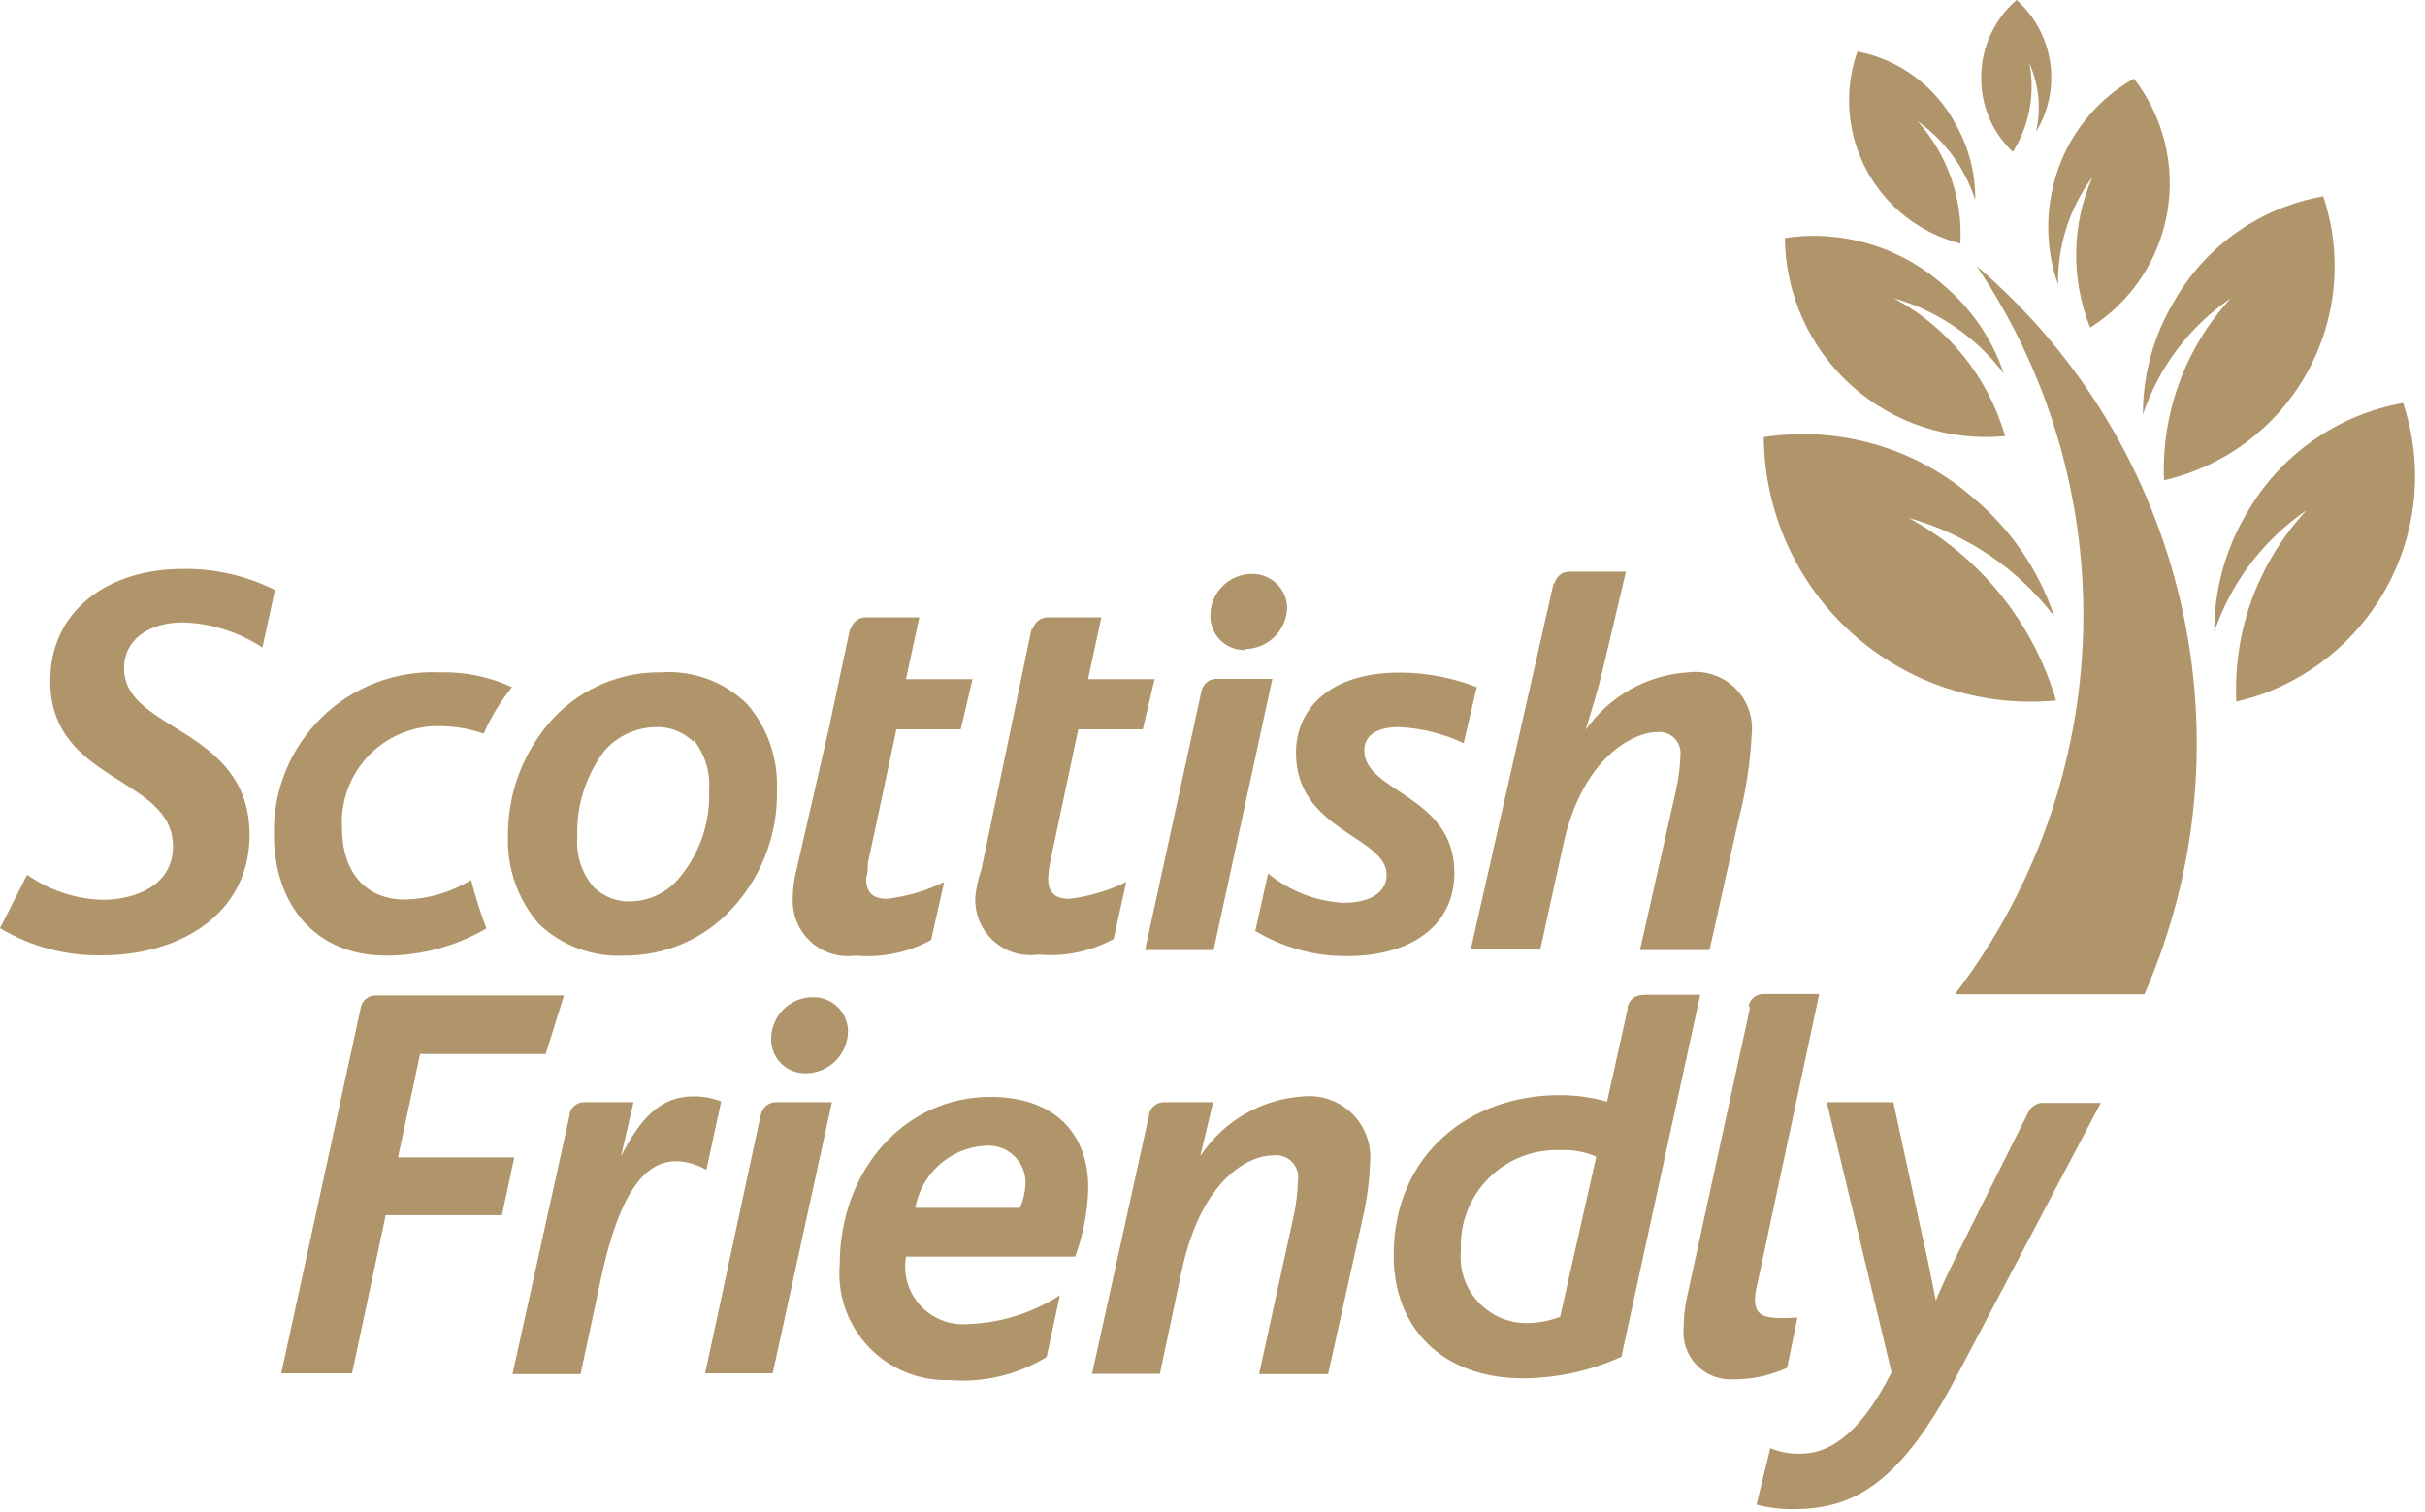 <?xml version="1.0" encoding="UTF-8"?>
<svg width="93px" height="58px" viewBox="0 0 93 58" version="1.1" xmlns="http://www.w3.org/2000/svg" xmlns:xlink="http://www.w3.org/1999/xlink">
    <title>Group</title>
    <g id="Symbols" stroke="none" stroke-width="1" fill="none" fill-rule="evenodd">
        <g id="Footer-Desktop-Grey" transform="translate(-58, -226)" fill="#B1956A" fill-rule="nonzero">
            <g id="Group" transform="translate(58, 226)">
                <path d="M73.198,19.867 C75.421,20.483 77.382,21.809 78.783,23.642 C78.195,21.892 77.139,20.337 75.73,19.144 C73.52,17.192 70.557,16.32 67.641,16.766 C67.663,19.635 68.89,22.364 71.021,24.285 C73.153,26.206 75.994,27.143 78.85,26.868 C77.97,23.876 75.936,21.358 73.198,19.867 L73.198,19.867 Z" id="Path"></path>
                <path d="M72.629,11.44 C74.312,11.919 75.793,12.933 76.847,14.329 C76.404,13.008 75.604,11.835 74.536,10.94 C72.877,9.463 70.647,8.799 68.45,9.129 C68.47,11.289 69.395,13.342 71.001,14.786 C72.607,16.231 74.746,16.935 76.896,16.727 C76.245,14.462 74.707,12.555 72.629,11.44 L72.629,11.44 Z" id="Path"></path>
                <path d="M73.544,4.651 C74.585,5.392 75.358,6.45 75.75,7.665 C75.763,6.654 75.507,5.657 75.008,4.776 C74.24,3.318 72.851,2.287 71.233,1.974 C70.706,3.474 70.833,5.126 71.584,6.528 C72.335,7.929 73.64,8.95 75.181,9.341 C75.278,7.623 74.689,5.936 73.544,4.651 Z" id="Path"></path>
                <path d="M85.553,11.44 C83.973,12.519 82.789,14.085 82.182,15.899 C82.178,14.365 82.594,12.86 83.386,11.546 C84.597,9.424 86.69,7.952 89.097,7.531 C89.853,9.786 89.621,12.255 88.458,14.329 C87.295,16.404 85.309,17.891 82.991,18.422 C82.885,15.847 83.806,13.335 85.553,11.44 L85.553,11.44 Z" id="Path"></path>
                <path d="M80.247,6.789 C79.366,7.981 78.902,9.429 78.927,10.911 C78.533,9.792 78.446,8.588 78.677,7.425 C79.028,5.561 80.184,3.947 81.836,3.014 C82.969,4.473 83.433,6.342 83.113,8.162 C82.794,9.981 81.722,11.581 80.16,12.567 C79.413,10.707 79.444,8.626 80.247,6.789 L80.247,6.789 Z" id="Path"></path>
                <path d="M88.461,19.568 C86.806,20.701 85.562,22.34 84.917,24.239 C84.913,22.632 85.346,21.054 86.169,19.674 C87.444,17.452 89.637,15.908 92.159,15.456 C93.711,20.099 91.212,25.121 86.574,26.685 C86.314,26.771 86.044,26.839 85.765,26.916 C85.634,24.203 86.607,21.553 88.461,19.568 L88.461,19.568 Z" id="Path"></path>
                <path d="M82.24,38.135 C86.473,28.424 83.862,17.088 75.807,10.208 C81.555,18.73 81.218,29.972 74.97,38.135 L82.24,38.135 Z" id="Path"></path>
                <path d="M77.83,2.436 C78.198,3.258 78.286,4.179 78.08,5.056 C79.087,3.413 78.775,1.285 77.339,1.71063167e-15 C76.482,0.736 75.987,1.808 75.981,2.937 C75.958,4.029 76.399,5.079 77.194,5.826 C77.827,4.817 78.054,3.606 77.83,2.436 L77.83,2.436 Z" id="Path"></path>
                <path d="M30.893,41.168 C30.186,41.179 29.6,40.623 29.574,39.916 L29.574,39.839 C29.579,38.96 30.293,38.25 31.172,38.25 C31.887,38.234 32.484,38.789 32.521,39.502 L32.521,39.502 C32.531,39.941 32.364,40.364 32.058,40.678 C31.751,40.992 31.331,41.168 30.893,41.168 L30.893,41.168 Z" id="Path"></path>
                <path d="M27.802,35.13 C26.762,36.116 25.382,36.661 23.95,36.652 C22.735,36.718 21.546,36.279 20.666,35.438 C19.86,34.505 19.436,33.301 19.481,32.068 C19.464,30.374 20.103,28.738 21.263,27.503 C22.328,26.391 23.806,25.77 25.346,25.789 C26.575,25.702 27.782,26.147 28.659,27.012 C29.432,27.913 29.837,29.071 29.795,30.257 C29.85,32.091 29.126,33.861 27.802,35.13 L27.802,35.13 Z M26.598,28.457 C26.205,28.068 25.667,27.862 25.115,27.888 C24.378,27.911 23.681,28.235 23.189,28.784 C22.471,29.732 22.1,30.898 22.139,32.087 C22.083,32.785 22.305,33.477 22.756,34.013 C23.149,34.406 23.693,34.61 24.248,34.572 C24.913,34.543 25.537,34.248 25.982,33.753 C26.815,32.803 27.249,31.568 27.195,30.306 C27.247,29.611 27.033,28.923 26.598,28.38 L26.598,28.457 Z" id="Shape"></path>
                <path d="M56.133,28.505 C55.351,28.137 54.503,27.927 53.639,27.888 C52.869,27.888 52.32,28.168 52.32,28.784 C52.32,30.392 55.777,30.498 55.777,33.474 C55.777,35.544 54.063,36.671 51.665,36.671 C50.424,36.681 49.204,36.347 48.14,35.708 L48.632,33.503 C49.45,34.176 50.462,34.57 51.521,34.629 C52.484,34.629 53.177,34.273 53.177,33.551 C53.177,32.078 49.7,31.875 49.7,28.88 C49.7,27.205 50.972,25.799 53.668,25.799 C54.683,25.799 55.689,25.988 56.634,26.357 L56.133,28.505 Z" id="Path"></path>
                <path d="M41.236,48.198 L34.745,48.198 C34.629,48.865 34.824,49.547 35.274,50.052 C35.725,50.557 36.381,50.828 37.056,50.789 C38.333,50.757 39.576,50.374 40.648,49.681 L40.138,52.05 C39.018,52.736 37.709,53.046 36.401,52.936 C35.237,52.97 34.113,52.506 33.311,51.661 C32.509,50.815 32.106,49.668 32.203,48.506 C32.203,44.895 34.678,42.073 37.981,42.073 C40.485,42.073 41.736,43.518 41.736,45.55 C41.715,46.454 41.546,47.349 41.236,48.198 Z M37.721,43.951 C36.407,44.054 35.33,45.033 35.101,46.33 L39.117,46.33 C39.238,46.049 39.31,45.749 39.329,45.444 C39.353,45.02 39.186,44.608 38.875,44.32 C38.565,44.031 38.141,43.896 37.721,43.951 L37.721,43.951 Z" id="Shape"></path>
                <path d="M10.063,24.836 C9.153,24.241 8.097,23.907 7.011,23.873 C5.749,23.873 4.757,24.508 4.757,25.635 C4.757,28.071 9.572,27.879 9.572,32.039 C9.553,35.121 6.818,36.642 3.929,36.642 C2.547,36.673 1.185,36.312 0,35.602 L1.04,33.551 C1.888,34.148 2.892,34.483 3.929,34.514 C5.152,34.514 6.635,33.984 6.635,32.463 C6.635,29.766 1.926,30.046 1.926,26.117 C1.926,23.439 4.112,21.822 7.02,21.822 C8.243,21.805 9.452,22.082 10.545,22.631 L10.063,24.836 Z" id="Path"></path>
                <path d="M59.619,22.37 C59.679,22.122 59.894,21.942 60.149,21.928 L62.354,21.928 L61.468,25.683 C61.276,26.492 60.977,27.446 60.813,27.994 L60.813,27.994 C61.72,26.696 63.171,25.884 64.752,25.789 C65.407,25.707 66.064,25.927 66.537,26.388 C67.009,26.85 67.246,27.501 67.179,28.158 C67.123,29.277 66.952,30.387 66.668,31.471 L65.561,36.44 L62.894,36.44 L64.271,30.325 C64.371,29.885 64.43,29.437 64.444,28.986 C64.475,28.74 64.391,28.492 64.216,28.316 C64.042,28.139 63.795,28.052 63.548,28.081 C62.653,28.081 60.659,29.044 59.937,32.472 L59.07,36.421 L56.403,36.421 L59.581,22.37 L59.619,22.37 Z" id="Path"></path>
                <path d="M39.608,24.123 C39.67,23.876 39.884,23.698 40.138,23.68 L42.237,23.68 L41.727,26.049 L44.279,26.049 L43.826,27.975 L41.351,27.975 L40.263,33.118 C40.228,33.305 40.205,33.495 40.196,33.686 C40.196,34.235 40.456,34.475 41.005,34.475 C41.764,34.385 42.503,34.167 43.191,33.83 L42.709,36.016 C41.827,36.498 40.821,36.706 39.82,36.613 C39.193,36.703 38.559,36.508 38.091,36.081 C37.623,35.654 37.371,35.041 37.403,34.408 C37.438,34.05 37.516,33.698 37.634,33.358 L38.761,27.975 L39.56,24.123 L39.608,24.123 Z" id="Path"></path>
                <path d="M32.626,24.123 C32.691,23.878 32.903,23.7 33.156,23.68 L35.255,23.68 L34.745,26.049 L37.297,26.049 L36.844,27.975 L34.379,27.975 L33.281,33.118 C33.281,33.32 33.281,33.512 33.214,33.686 C33.214,34.235 33.474,34.475 34.023,34.475 C34.783,34.385 35.522,34.167 36.209,33.83 L35.708,36.055 C34.826,36.537 33.82,36.744 32.819,36.652 C32.192,36.742 31.558,36.547 31.09,36.12 C30.622,35.693 30.37,35.079 30.402,34.447 C30.406,34.079 30.455,33.714 30.546,33.358 L31.779,27.975 L32.598,24.123 L32.626,24.123 Z" id="Path"></path>
                <path d="M67.063,38.568 C67.121,38.323 67.332,38.144 67.583,38.125 L69.769,38.125 L67.41,49.18 C67.351,49.388 67.316,49.601 67.304,49.816 C67.304,50.519 67.68,50.606 68.932,50.538 L68.537,52.464 C67.897,52.76 67.2,52.911 66.495,52.907 C65.958,52.945 65.432,52.742 65.06,52.353 C64.687,51.964 64.508,51.429 64.569,50.895 C64.571,50.545 64.606,50.197 64.675,49.855 L67.111,38.664 L67.063,38.568 Z" id="Path"></path>
                <path d="M63.038,38.164 L62.951,38.164 C62.697,38.181 62.484,38.36 62.422,38.607 L62.422,38.693 L61.632,42.256 C61.031,42.086 60.408,42.001 59.783,42.006 C56.432,42.006 53.447,44.211 53.447,48.16 C53.447,50.856 55.228,52.869 58.425,52.869 C59.721,52.86 61.001,52.578 62.181,52.041 L65.205,38.154 L63.057,38.154 L63.038,38.164 Z M59.831,50.509 C59.412,50.667 58.969,50.749 58.522,50.75 C57.811,50.743 57.136,50.437 56.662,49.908 C56.187,49.379 55.957,48.674 56.027,47.967 C55.974,46.93 56.363,45.919 57.097,45.185 C57.831,44.451 58.842,44.062 59.879,44.115 C60.339,44.096 60.796,44.182 61.218,44.365 L59.831,50.509 Z" id="Shape"></path>
                <path d="M13.838,38.626 C13.898,38.377 14.113,38.197 14.368,38.183 L21.629,38.183 L20.926,40.427 L16.111,40.427 L15.264,44.394 L19.722,44.394 L19.25,46.609 L14.792,46.609 L13.501,52.676 L10.786,52.676 L13.819,38.732 L13.838,38.626 Z" id="Path"></path>
                <path d="M44.067,42.719 C44.131,42.474 44.344,42.296 44.597,42.276 L46.523,42.276 L46.031,44.346 L46.031,44.346 C46.912,43.002 48.376,42.153 49.98,42.054 C50.678,41.984 51.371,42.232 51.868,42.728 C52.364,43.224 52.611,43.917 52.541,44.616 C52.515,45.323 52.422,46.026 52.262,46.715 L50.933,52.705 L48.285,52.705 L49.623,46.59 C49.714,46.159 49.765,45.721 49.777,45.28 C49.817,45.015 49.728,44.746 49.539,44.556 C49.349,44.366 49.08,44.278 48.814,44.317 C47.919,44.317 46.07,45.184 45.309,48.786 L44.481,52.695 L41.881,52.695 L44.067,42.767 L44.067,42.719 Z" id="Path"></path>
                <path d="M21.841,42.719 C21.9,42.47 22.115,42.29 22.37,42.276 L24.296,42.276 L23.815,44.346 L23.815,44.346 C24.499,43.046 25.221,42.054 26.579,42.054 C26.947,42.049 27.313,42.114 27.657,42.247 L27.089,44.876 C26.742,44.667 26.348,44.551 25.943,44.539 C24.98,44.539 23.863,45.251 23.054,49.007 L22.265,52.705 L19.655,52.705 L21.841,42.786 L21.841,42.719 Z" id="Path"></path>
                <path d="M46.08,26.483 C46.142,26.236 46.355,26.057 46.609,26.04 L48.795,26.04 L46.542,36.44 L43.913,36.44 L46.012,26.81 L46.08,26.483 Z" id="Path"></path>
                <path d="M29.189,42.719 C29.253,42.474 29.465,42.296 29.718,42.276 L31.904,42.276 L29.632,52.676 L27.041,52.676 L29.16,42.825 L29.189,42.719 Z" id="Path"></path>
                <path d="M67.892,55.546 C68.257,55.698 68.651,55.77 69.047,55.758 C70.01,55.758 71.233,55.218 72.543,52.638 L70.058,42.276 L72.61,42.276 L73.631,46.994 C73.881,48.092 74.055,48.92 74.238,49.883 L74.238,49.883 C74.594,49.036 74.931,48.371 75.47,47.293 L77.762,42.709 L77.82,42.603 C77.92,42.442 78.085,42.333 78.273,42.305 L80.565,42.305 L74.979,52.898 C72.755,57.106 70.906,57.886 68.758,57.886 C68.287,57.89 67.818,57.832 67.362,57.713 L67.892,55.546 Z" id="Path"></path>
                <path d="M47.736,24.932 C47.029,24.943 46.443,24.387 46.417,23.68 L46.417,23.603 C46.422,22.724 47.136,22.014 48.015,22.014 C48.727,22.003 49.322,22.555 49.363,23.266 L49.363,23.266 C49.363,24.165 48.635,24.894 47.736,24.894 L47.736,24.932 Z" id="Path"></path>
                <path d="M15.533,34.504 C14.012,34.504 13.116,33.445 13.116,31.75 C13.058,30.739 13.418,29.749 14.112,29.011 C14.806,28.273 15.772,27.854 16.785,27.85 C17.385,27.845 17.981,27.942 18.547,28.139 C18.83,27.499 19.196,26.9 19.636,26.357 L19.636,26.357 C18.764,25.956 17.812,25.761 16.853,25.789 C15.172,25.717 13.536,26.343 12.334,27.52 C11.132,28.697 10.47,30.319 10.506,32 C10.506,34.678 12.076,36.652 14.801,36.652 C16.155,36.655 17.485,36.296 18.653,35.612 C18.424,35.003 18.228,34.383 18.066,33.753 C17.302,34.222 16.429,34.481 15.533,34.504 L15.533,34.504 Z" id="Path"></path>
            </g>
        </g>
    </g>
</svg>